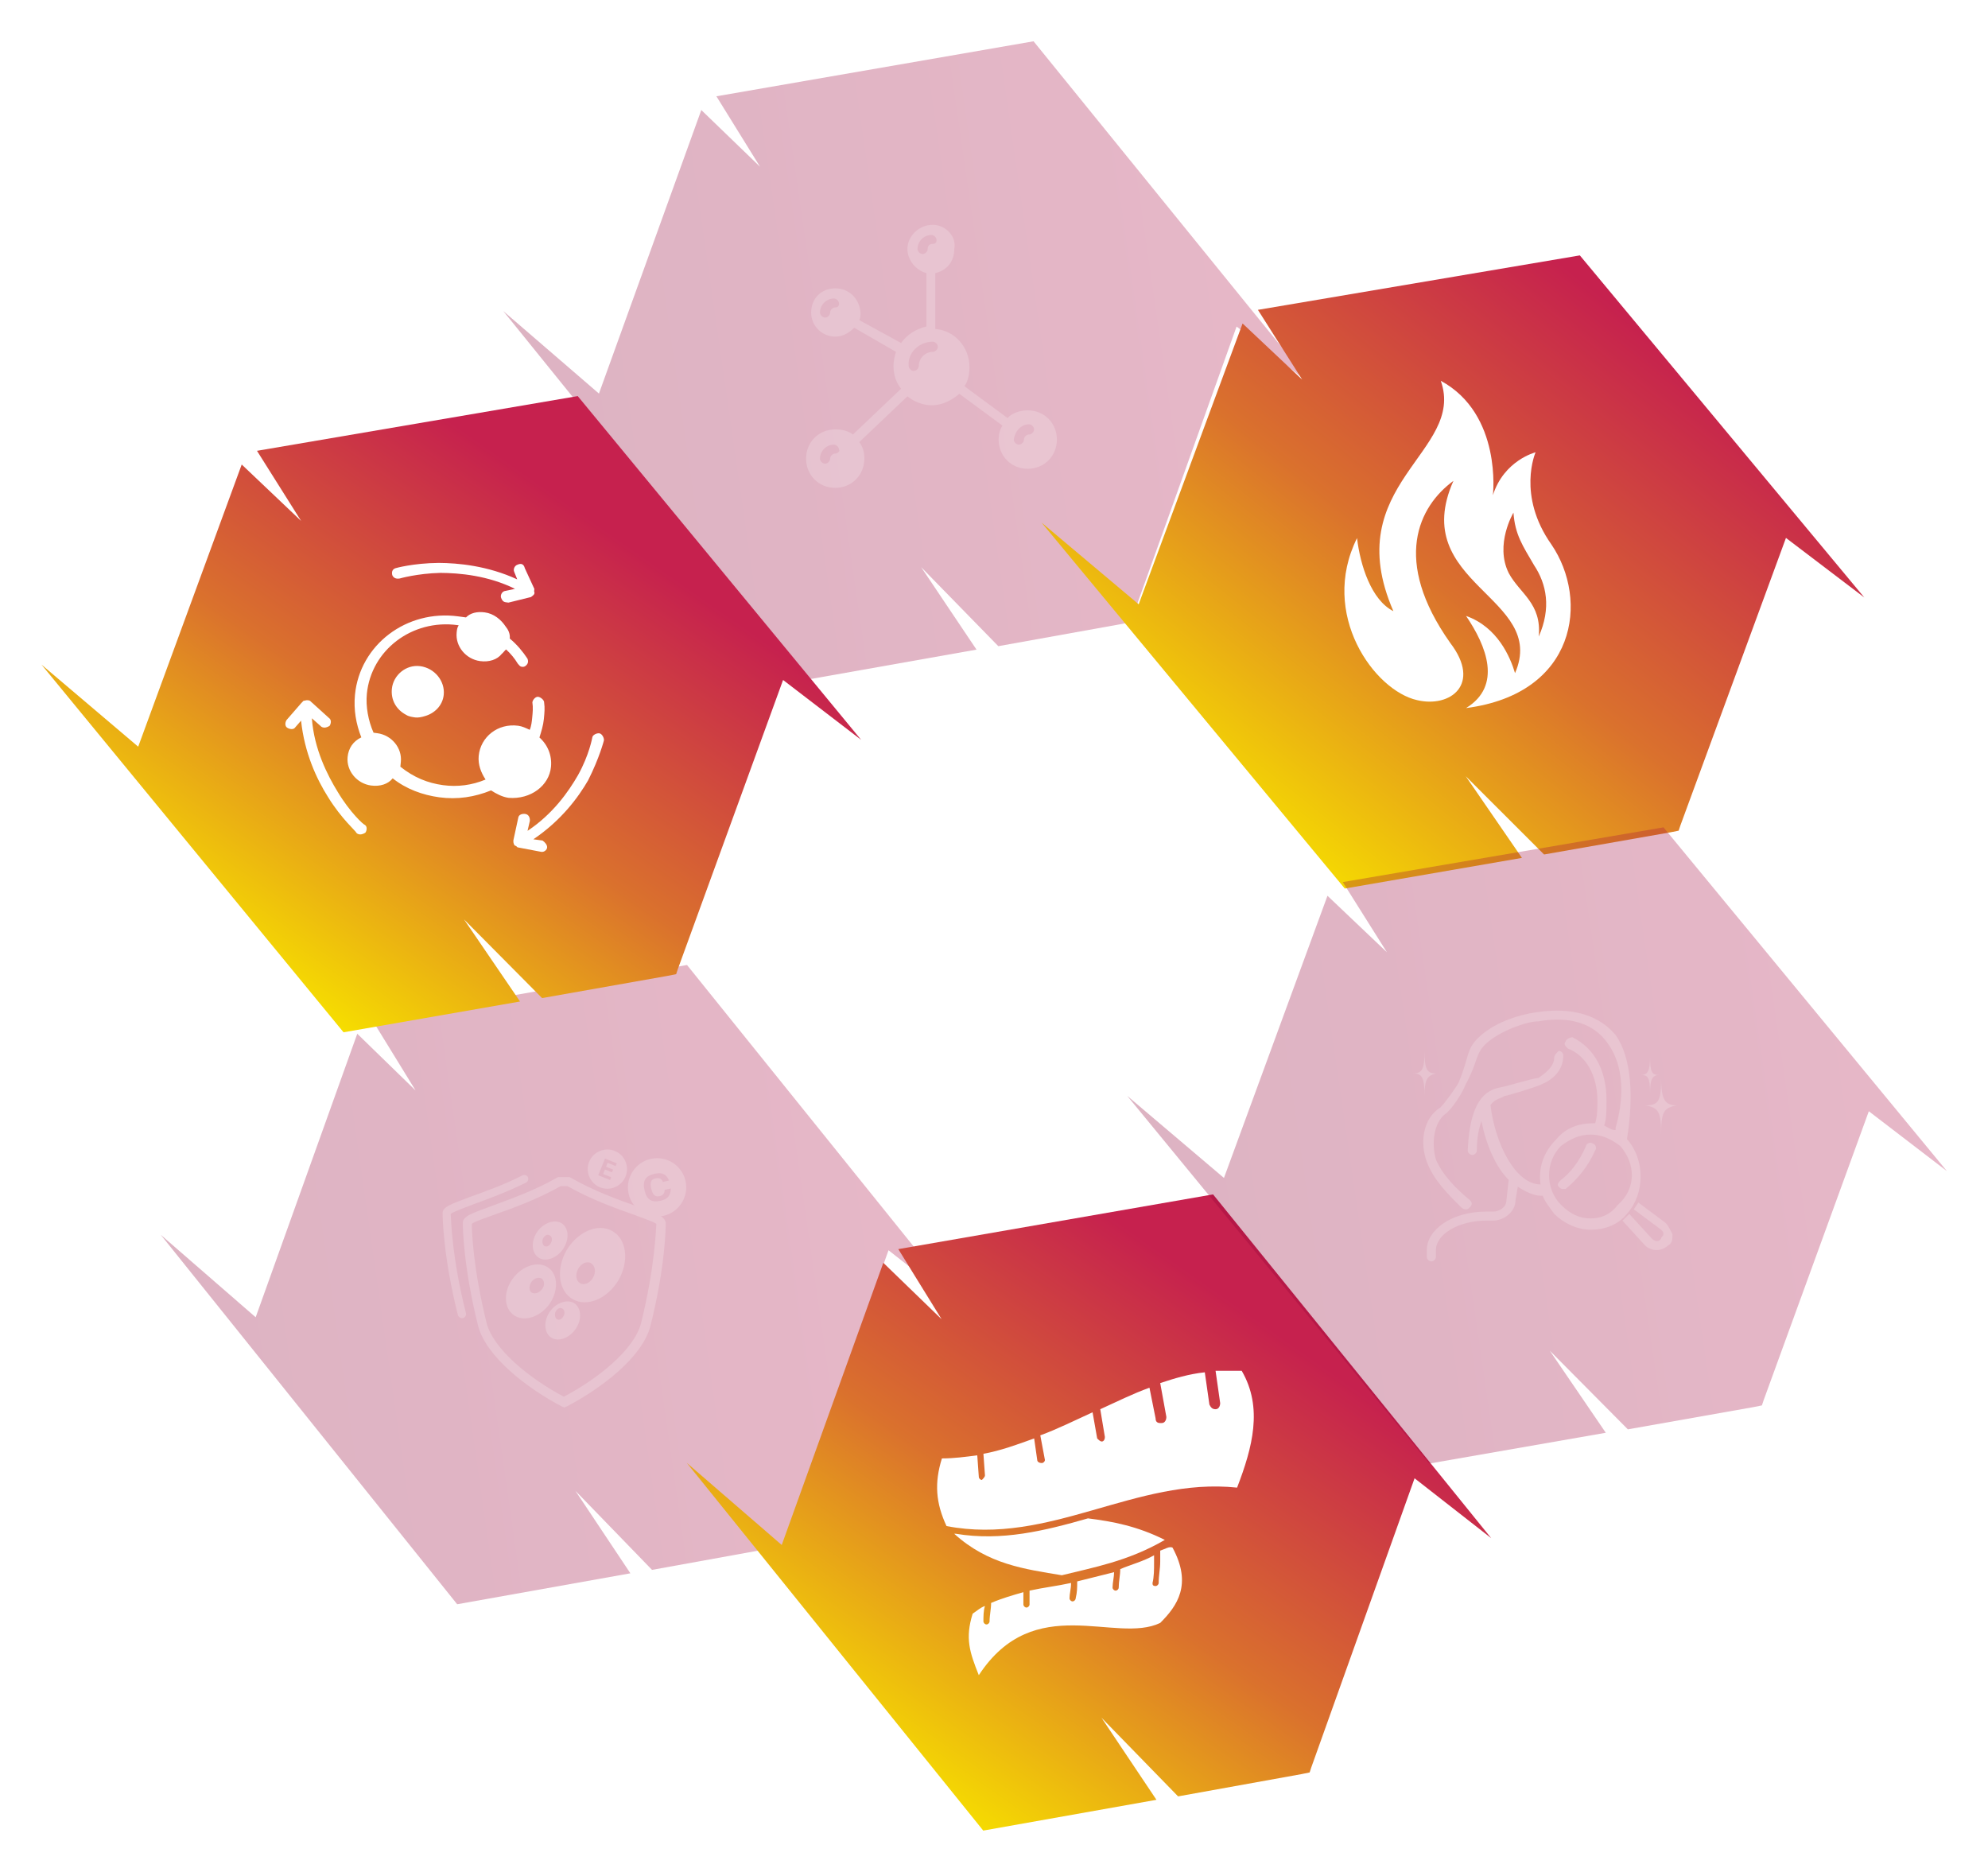 <svg width="650" height="612" viewBox="0 0 650 612" fill="none" xmlns="http://www.w3.org/2000/svg">
<g opacity="0.3" filter="url(#filter0_d_4620_229)">
<path d="M337.933 12.5L234.238 30.479L248.503 53.513L229.3 34.973L195.832 127.675L164.559 100.707L262.219 221.5L319.279 211.387L301.173 184.419L326.412 210.263L367.012 202.96L369.755 202.398L370.304 200.712L404.32 105.763L429.559 125.427L337.933 12.5Z" fill="url(#paint0_linear_4620_229)"/>
</g>
<g opacity="0.3" filter="url(#filter1_d_4620_229)">
<path d="M224.625 314.5L121.712 332.478L135.869 355.513L116.811 336.973L83.596 429.675L52.559 402.707L149.482 523.5L206.111 513.387L188.142 486.419L213.19 512.263L253.484 504.96L256.207 504.398L256.751 502.712L290.511 407.763L315.559 427.427L224.625 314.5Z" fill="url(#paint1_linear_4620_229)"/>
</g>
<path opacity="0.2" d="M278.882 142.051C277.225 140.804 275.155 140.389 273.084 140.389C267.7 140.389 263.559 144.543 263.559 149.944C263.559 155.345 267.7 159.5 273.084 159.5C278.468 159.5 282.609 155.345 282.609 149.944C282.609 147.867 282.195 146.205 280.953 144.543L296.69 129.587C298.761 131.249 301.66 132.495 304.559 132.495C308.286 132.495 311.185 130.833 313.67 128.756L327.751 139.143C326.922 140.389 326.508 142.051 326.508 143.713C326.508 149.114 330.649 153.268 336.033 153.268C341.417 153.268 345.559 149.114 345.559 143.713C345.559 138.312 341.417 134.157 336.033 134.157C333.548 134.157 331.064 134.988 329.407 136.65L315.326 126.263C316.569 124.601 316.983 122.109 316.983 120.031C316.983 113.384 312.013 107.983 305.801 107.568V89.287C309.528 88.457 312.013 85.548 312.013 81.394C312.841 77.239 309.114 73.5 304.973 73.5C300.417 73.5 296.69 77.239 296.69 81.394C296.69 85.133 299.589 88.457 302.902 89.287V106.737C299.589 107.568 296.69 109.229 294.619 112.138L280.953 104.659C281.367 103.828 281.367 102.998 281.367 102.167C280.953 97.597 277.639 94.273 273.084 94.273C268.528 94.273 265.215 97.597 265.215 102.167C265.215 106.737 268.942 110.06 273.084 110.06C275.569 110.06 277.639 108.814 279.296 107.152L292.963 115.046C292.548 116.292 292.134 117.954 292.134 119.616C292.134 122.524 292.963 125.017 294.619 127.094L278.882 142.051ZM273.084 148.283C272.256 148.283 271.427 149.114 271.427 149.944C271.427 150.775 270.599 151.606 269.771 151.606C268.942 151.606 268.114 150.775 268.114 149.944C268.114 147.452 270.185 145.374 272.67 145.374C273.498 145.374 274.326 146.205 274.326 147.036C274.74 147.452 273.912 148.283 273.084 148.283ZM336.447 138.727C337.276 138.727 338.104 139.558 338.104 140.389C338.104 141.22 337.276 142.051 336.447 142.051C335.619 142.051 334.791 142.882 334.791 143.713C334.791 144.543 333.963 145.374 333.134 145.374C332.306 145.374 331.478 144.543 331.478 143.713C331.892 140.804 333.963 138.727 336.447 138.727ZM273.084 100.505C272.256 100.505 271.427 101.336 271.427 102.167C271.427 102.998 270.599 103.829 269.771 103.829C268.942 103.829 268.114 102.998 268.114 102.167C268.114 99.674 270.185 97.597 272.67 97.597C273.498 97.597 274.326 98.427 274.326 99.258C274.326 100.089 273.912 100.505 273.084 100.505ZM303.316 81.394C303.316 82.225 302.488 83.056 301.66 83.056C300.831 83.056 300.003 82.225 300.003 81.394C300.003 78.901 302.074 76.824 304.559 76.824C305.387 76.824 306.215 77.655 306.215 78.486C306.215 79.316 305.801 79.732 304.973 79.732C303.73 79.732 303.316 80.563 303.316 81.394ZM304.973 111.722C305.801 111.722 306.629 112.553 306.629 113.384C306.629 114.215 305.801 115.046 304.973 115.046C302.488 115.046 300.417 117.123 300.417 119.616C300.417 120.447 299.589 121.278 298.761 121.278C297.932 121.278 297.104 120.447 297.104 119.616C296.69 115.461 300.417 111.722 304.973 111.722Z" fill="white"/>
<g filter="url(#filter2_d_4620_229)">
<path d="M396.625 389.5L293.712 407.392L307.869 430.317L288.811 411.866L255.596 504.124L224.559 477.285L321.482 597.5L378.111 587.435L360.142 560.597L385.19 586.317L425.484 579.048L428.207 578.489L428.751 576.812L462.511 482.317L487.559 501.887L396.625 389.5Z" fill="url(#paint2_linear_4620_229)"/>
</g>
<g opacity="0.2">
<path d="M207.844 394.251C201.972 392.196 193.897 389.26 186.557 385.002L186.264 384.855H182.447L182.153 385.002C174.813 389.26 166.739 392.049 160.867 394.251C154.114 396.746 151.325 397.627 151.325 399.829C151.325 401.297 151.472 414.069 156.316 433.447C158.959 443.723 172.758 454.146 183.768 459.871L184.502 460.165L185.236 459.871C196.246 454.146 210.046 443.87 212.688 433.447C217.533 414.216 217.679 401.297 217.679 399.829C217.386 397.627 214.597 396.6 207.844 394.251ZM209.605 432.566C207.403 441.228 195.512 450.77 184.355 456.642C173.198 450.77 161.307 441.081 159.105 432.566C154.701 414.803 154.261 402.619 154.261 400.123C155.142 399.389 158.665 398.214 161.895 397.04C167.767 394.985 175.841 392.049 183.328 387.792H185.53C193.017 392.049 201.091 394.985 206.963 397.04C210.046 398.214 213.569 399.389 214.597 400.123C214.45 402.619 214.009 414.803 209.605 432.566ZM152.352 429.337C152.499 430.071 152.059 430.805 151.325 430.951C151.178 430.951 151.178 430.951 151.031 430.951C150.444 430.951 149.857 430.511 149.71 429.924C144.866 410.693 144.719 397.921 144.719 396.6C144.719 394.544 147.508 393.664 154.114 391.168C158.959 389.406 164.831 387.351 170.85 384.268C171.584 383.975 172.318 384.268 172.611 384.855C172.905 385.589 172.611 386.323 172.024 386.617C165.858 389.7 159.839 391.902 154.995 393.664C151.912 394.838 148.242 396.159 147.361 396.893C147.508 399.242 147.802 411.427 152.352 429.337Z" fill="white"/>
<path d="M200.209 402.472C195.512 399.83 188.905 402.619 185.235 408.785C181.712 414.95 182.593 422.144 187.291 424.786C191.988 427.429 198.594 424.639 202.264 418.474C205.788 412.308 204.907 405.115 200.209 402.472ZM193.897 417.74C192.869 419.501 190.961 420.382 189.639 419.501C188.318 418.767 188.025 416.712 189.052 414.804C190.08 413.042 191.988 412.161 193.31 413.042C194.631 413.923 194.924 415.978 193.897 417.74Z" fill="white"/>
<path d="M179.364 414.51C176.134 412.161 170.996 413.629 167.766 417.887C164.537 422.144 164.683 427.575 167.913 429.924C171.143 432.273 176.281 430.805 179.511 426.548C182.593 422.291 182.593 416.859 179.364 414.51ZM177.162 421.557C176.281 422.731 174.813 423.171 173.785 422.584C172.904 421.85 172.904 420.382 173.785 419.061C174.666 417.887 176.134 417.446 177.162 418.033C178.043 418.767 178.189 420.382 177.162 421.557Z" fill="white"/>
<path d="M188.025 426.254C185.823 424.639 182.153 425.667 179.951 428.603C177.749 431.539 177.749 435.356 179.951 437.118C182.153 438.879 185.823 437.705 188.025 434.769C190.227 431.833 190.227 428.016 188.025 426.254ZM184.355 430.071C183.914 431.099 183.033 431.686 182.299 431.392C181.565 431.099 181.272 430.071 181.565 429.043C182.006 428.016 182.887 427.429 183.621 427.722C184.501 428.016 184.795 429.043 184.355 430.071Z" fill="white"/>
<path d="M183.915 400.123C181.713 398.508 178.043 399.536 175.841 402.472C173.639 405.408 173.639 409.225 175.841 410.986C178.043 412.748 181.713 411.573 183.915 408.637C186.117 405.555 186.117 401.885 183.915 400.123ZM180.245 406.142C179.805 407.169 178.924 407.757 178.19 407.463C177.456 407.169 177.162 406.142 177.456 405.114C177.896 404.087 178.777 403.499 179.511 403.793C180.392 404.087 180.686 405.114 180.245 406.142Z" fill="white"/>
<g clip-path="url(#clip0_4620_229)">
<path d="M212.751 378.899C207.645 380.043 204.381 385.19 205.525 390.296C206.669 395.402 211.816 398.665 216.922 397.522C222.029 396.378 225.292 391.231 224.148 386.125C223.004 381.018 217.957 377.733 212.751 378.899ZM215.687 391.069C216.789 390.822 217.277 390.187 217.331 389.018L219.333 388.57C219.304 390.785 218.326 392.055 216.024 392.571C213.02 393.244 211.427 392.234 210.732 389.13C210.036 386.026 211.046 384.433 214.05 383.76C216.453 383.222 217.856 383.854 218.75 385.967L216.748 386.415C216.301 385.359 215.588 384.993 214.386 385.262C212.862 385.498 212.463 386.534 212.912 388.536C213.383 390.639 214.185 391.405 215.687 391.069Z" fill="white"/>
</g>
<path d="M200.986 376.277C197.719 374.961 193.945 376.567 192.629 379.833C191.312 383.1 192.918 386.874 196.185 388.19C199.451 389.507 203.225 387.901 204.542 384.634C205.858 381.368 204.316 377.62 200.986 376.277ZM201.229 381.215L198.668 380.182L198.151 381.463L200.457 382.393L200.096 383.289L197.79 382.36L197.196 383.833L199.822 384.891L199.461 385.788L195.618 384.239L197.812 378.795L201.655 380.344L201.293 381.241L201.229 381.215Z" fill="white"/>
</g>
<g filter="url(#filter3_d_4620_229)">
<path d="M516.55 82.5L411.289 100.306L425.77 123.121L406.277 104.758L372.304 196.573L340.559 169.863L439.693 289.5L497.614 279.484L479.236 252.774L504.855 278.371L546.068 271.137L548.853 270.581L549.41 268.911L583.94 174.871L609.559 194.347L516.55 82.5Z" fill="url(#paint3_linear_4620_229)"/>
</g>
<g opacity="0.3" filter="url(#filter4_d_4620_229)">
<path d="M543.896 269.5L439.027 287.392L453.453 310.317L434.033 291.866L400.186 384.124L368.559 357.285L467.325 477.5L525.031 467.435L506.72 440.597L532.244 466.317L573.304 459.048L576.078 458.489L576.633 456.812L611.035 362.317L636.559 381.887L543.896 269.5Z" fill="url(#paint4_linear_4620_229)"/>
</g>
<g filter="url(#filter5_d_4620_229)">
<path d="M188.896 128.5L84.026 146.392L98.453 169.317L79.033 150.866L45.186 243.124L13.559 216.285L112.325 336.5L170.031 326.435L151.72 299.597L177.244 325.317L218.304 318.048L221.078 317.489L221.633 315.812L256.035 221.317L281.559 240.887L188.896 128.5Z" fill="url(#paint5_linear_4620_229)"/>
</g>
<path d="M130.68 189.136C130.68 189.136 136.339 187.49 143.966 187.3C150.302 187.338 159.519 188.156 168.384 192.517L164.929 193.257C164.056 193.541 163.521 194.667 163.86 195.51C164.199 196.352 164.577 196.801 165.411 196.911C165.828 196.966 165.828 196.966 166.246 197.021L173.612 195.201C174.524 194.524 174.981 194.185 174.642 193.343C174.681 192.949 174.72 192.555 174.72 192.555L171.592 185.76C171.292 184.524 170.497 184.02 169.167 184.642C168.293 184.926 167.759 186.052 168.098 186.894L169.114 189.422C159.415 184.951 149.78 184.078 143.444 184.04C134.983 184.12 129.325 185.766 129.325 185.766C128.451 186.05 127.956 186.782 128.255 188.019C128.594 188.861 129.39 189.365 130.68 189.136Z" fill="white"/>
<path d="M192.293 255.12C196.05 247.697 197.468 242.045 197.468 242.045C197.548 241.221 196.814 239.869 195.959 239.754C195.104 239.638 193.741 240.288 193.66 241.112C193.66 241.112 192.67 246.822 188.993 253.421C185.865 258.841 180.826 266.091 172.487 271.641L173.237 268.403C173.317 267.579 173.01 266.285 171.728 266.112C170.873 265.996 169.55 266.234 169.429 267.47L167.85 274.77C167.77 275.594 168.117 276.476 168.544 276.534C168.972 276.592 168.932 277.004 169.359 277.062L177.014 278.515C177.869 278.631 178.805 277.922 178.885 277.098C178.965 276.274 178.191 275.335 177.376 274.807L174.384 274.402C183.658 268.144 189.165 260.54 192.293 255.12Z" fill="white"/>
<path d="M110.417 258.905C107.062 253.45 102.709 244.943 101.967 234.842L104.75 237.303C105.136 237.772 105.562 237.829 105.988 237.887C106.414 237.945 107.307 237.649 107.773 237.296C108.28 236.531 108.4 235.297 107.588 234.77L101.636 229.38C101.25 228.911 100.397 228.796 99.505 229.091C99.078 229.034 99.038 229.445 98.572 229.798L93.708 235.39C93.202 236.155 93.082 237.388 93.894 237.915C94.706 238.442 95.985 238.615 96.491 237.85L98.437 235.614C99.565 246.184 103.492 254.634 107.233 260.557C111.706 267.831 116.499 271.814 116.459 272.225C116.845 272.694 117.272 272.752 117.698 272.81C118.124 272.867 119.017 272.572 119.483 272.218C119.989 271.453 120.11 270.22 119.297 269.693C118.871 269.635 114.503 265.71 110.417 258.905Z" fill="white"/>
<path d="M128.123 225.242C127.765 228.921 129.602 232.071 132.867 233.756C133.674 234.28 134.943 234.452 135.789 234.567C136.635 234.682 137.944 234.445 138.83 234.151C141.912 233.326 144.729 230.808 145.087 227.128C145.525 222.631 142.075 218.434 137.421 217.803C132.767 217.172 128.561 220.744 128.123 225.242Z" fill="white"/>
<path d="M180.152 250.73C180.51 247.055 179.137 243.559 176.377 241.116C176.998 239.132 177.62 237.147 177.819 235.105C178.018 233.064 178.177 231.43 177.913 229.739C177.992 228.923 176.804 227.934 175.958 227.819C175.113 227.705 174.148 228.815 174.069 229.632C174.332 231.323 174.173 232.956 174.014 234.589C173.895 235.814 173.736 237.448 173.194 238.616C171.966 238.035 170.737 237.455 169.469 237.283C162.706 236.366 157.117 240.986 156.52 247.112C156.242 249.97 157.271 252.592 158.763 254.864C154.298 256.74 149.529 257.335 144.879 256.704C139.807 256.016 135.276 254.161 130.905 250.672C130.945 250.263 131.024 249.447 131.064 249.038C131.501 244.546 128.055 240.355 123.405 239.725C122.982 239.667 122.56 239.61 122.137 239.553C120.381 235.591 119.55 230.927 119.948 226.843C121.34 212.551 134.751 202.371 149.546 204.377L149.968 204.435C149.466 205.194 149.387 206.011 149.307 206.827C148.87 211.319 152.316 215.51 156.966 216.141C159.925 216.542 162.58 215.661 164.047 213.791C164.51 213.44 165.012 212.681 165.475 212.33C167.046 213.784 168.195 215.181 169.304 216.987C169.687 217.452 170.07 217.918 170.493 217.976C170.915 218.033 171.338 218.09 171.8 217.739C172.725 217.037 172.805 216.22 172.462 215.346C170.97 213.075 169.055 210.747 166.678 208.769C166.837 207.136 166.111 205.796 165.345 204.865C163.853 202.594 161.476 200.616 158.517 200.215C155.98 199.871 153.787 200.401 152.36 201.863C151.515 201.748 150.669 201.633 149.824 201.519C132.916 199.226 117.655 210.81 116.064 227.144C115.587 232.044 116.418 236.708 118.134 241.078C115.438 242.368 113.932 244.646 113.653 247.505C113.216 251.996 116.663 256.188 121.312 256.818C124.271 257.22 126.927 256.338 128.394 254.469C132.765 257.958 138.141 259.928 143.636 260.673C149.554 261.476 155.208 260.588 160.559 258.417C162.17 259.463 164.204 260.566 166.318 260.853C173.543 261.419 179.556 256.856 180.152 250.73Z" fill="white"/>
<path d="M380.854 503.461C371.806 498.937 363.764 497.429 355.721 496.423C341.647 500.445 327.573 503.963 312.493 501.45H311.99C323.049 511.503 335.112 513.011 347.176 515.022C357.229 512.508 368.79 510.498 380.854 503.461Z" fill="white"/>
<path d="M405.987 448.169C402.971 448.169 399.955 448.169 397.442 448.169L398.95 458.725C398.95 459.73 398.447 460.735 397.442 460.735C396.437 460.735 395.934 460.233 395.431 459.227L393.923 448.672C388.897 449.174 383.87 450.682 379.346 452.19L381.357 463.249C381.357 464.254 380.854 465.259 379.849 465.259C379.849 465.259 379.849 465.259 379.346 465.259C378.341 465.259 377.838 464.757 377.838 463.751L375.828 453.698C370.299 455.709 365.272 458.222 359.743 460.735L361.251 469.783C361.251 470.788 360.748 471.291 360.245 471.291C359.743 471.291 359.24 470.788 358.737 470.286L357.229 461.741C351.7 464.254 345.668 467.27 340.139 469.28L341.647 477.323C341.647 477.826 341.145 478.328 340.642 478.328C339.637 478.328 339.134 477.826 339.134 477.323L338.129 470.286C332.599 472.296 327.07 474.307 321.541 475.312L322.044 482.35C322.044 482.852 321.541 483.355 321.038 483.857C320.536 483.857 320.033 483.355 320.033 482.852L319.53 475.815C315.509 476.318 311.99 476.82 307.969 476.82C305.456 484.863 305.959 491.397 309.477 498.937C343.155 505.472 371.304 482.852 404.479 486.371C409.506 473.302 413.024 460.233 405.987 448.169Z" fill="white"/>
<path d="M379.347 506.979C379.347 507.985 379.347 509.493 379.347 510.498C379.347 513.011 378.844 515.022 378.844 517.535C378.844 518.038 378.341 518.541 377.839 518.541C376.834 518.541 376.834 518.038 376.834 517.535C377.336 515.525 377.336 513.011 377.336 511.001C377.336 509.995 377.336 509.493 377.336 508.487C373.818 510.498 369.796 511.503 366.278 513.011C366.278 515.022 365.775 517.033 365.775 519.043C365.775 519.546 365.272 520.049 364.77 520.049C364.267 520.049 363.764 519.546 363.764 519.043C363.764 517.535 364.267 515.525 364.267 514.017C360.246 515.022 356.225 516.027 352.203 517.033C352.203 519.043 352.203 520.551 351.701 522.562C351.701 523.064 351.198 523.567 350.695 523.567C350.193 523.567 349.69 523.064 349.69 522.562C349.69 521.054 350.193 519.546 350.193 517.535C345.669 518.541 341.145 519.043 336.621 520.049C336.621 521.556 336.621 523.064 336.621 524.572C336.621 525.075 336.118 525.578 335.616 525.578C335.113 525.578 334.61 525.075 334.61 524.572C334.61 523.064 334.61 522.059 334.61 520.551C331.092 521.556 327.573 522.562 324.055 524.07C324.055 526.08 323.552 528.091 323.552 530.102C323.552 530.604 323.049 531.107 322.547 531.107C322.044 531.107 321.541 530.604 321.541 530.102C321.541 528.594 321.541 526.583 322.044 525.075C320.536 525.578 319.531 526.583 318.023 527.588C315.51 535.631 317.017 540.155 320.033 547.695C338.129 520.049 364.77 537.641 379.347 530.604C384.876 525.075 389.903 518.038 383.368 505.974C382.363 505.471 380.855 506.477 379.347 506.979Z" fill="white"/>
<path d="M479.344 231.5C515.506 226.825 519.639 196.18 507.241 178C495.875 161.898 502.075 147.874 502.075 147.874C502.075 147.874 491.743 150.471 488.126 161.898C488.126 161.898 491.226 135.408 471.079 124.5C479.344 147.874 437.5 158.262 455.581 199.816C448.348 196.18 444.732 184.752 443.699 175.922C431.301 200.854 449.382 225.786 463.33 228.903C474.178 231.5 484.51 223.709 474.178 210.204C455.064 183.194 463.846 165.534 475.211 157.223C460.23 190.985 506.207 195.141 495.359 220.073C493.809 214.879 489.676 205.01 479.344 201.374C486.06 211.243 491.226 224.228 479.344 231.5ZM503.108 208.126C504.141 197.218 496.909 194.102 493.292 187.35C488.643 178 494.842 167.612 494.842 167.612C495.359 174.883 497.942 178.519 501.558 184.752C505.691 190.985 507.241 198.777 503.108 208.126Z" fill="white"/>
<g opacity="0.2">
<path d="M511.133 388.722C510.39 388.722 510.39 388.722 509.646 387.982C508.902 387.242 509.646 386.501 510.39 385.761C513.365 383.539 516.34 379.837 518.571 374.654C518.571 373.913 520.059 373.173 520.802 373.913C521.546 373.913 522.29 375.394 521.546 376.135C519.315 381.318 515.596 385.761 511.877 388.722H511.133Z" fill="white"/>
<path d="M531.962 372.432C531.218 372.432 531.218 372.432 531.962 372.432C534.193 358.363 533.449 345.775 528.243 338.37C520.061 328.744 507.417 330.225 502.211 330.966C497.005 331.706 489.567 333.927 484.361 338.37C479.154 342.813 480.642 345.034 476.923 353.92C476.179 355.401 472.461 360.584 470.973 362.065C465.023 365.768 464.279 373.913 466.51 379.836C468.742 385.76 473.204 390.203 477.667 394.646C477.667 394.646 478.411 395.386 479.154 395.386C479.898 395.386 479.898 395.386 480.642 394.646C481.386 393.905 481.386 393.165 480.642 392.424C476.179 388.722 471.717 384.279 469.486 379.096C467.998 373.913 468.742 367.248 472.461 364.287C474.692 362.806 478.411 356.882 479.154 354.661C483.617 346.515 482.13 344.294 486.592 340.592C491.055 336.889 499.236 333.927 502.955 333.927C507.417 333.187 518.574 331.706 525.268 340.592C532.705 350.218 529.73 363.546 528.243 368.729C528.243 368.729 528.243 368.729 528.243 369.47C526.755 369.47 526.012 368.729 524.524 367.989C525.268 365.768 525.268 362.806 525.268 359.844C525.268 350.218 521.549 342.813 514.111 339.111C513.368 339.111 511.88 339.851 511.88 340.592C511.136 341.332 511.88 342.073 512.624 342.813C518.574 345.034 522.293 351.699 522.293 359.844C522.293 362.065 522.293 365.027 521.549 367.248H520.805C516.343 367.248 511.88 368.729 508.905 372.432C504.442 376.875 502.955 382.058 503.699 387.241C495.517 387.241 488.823 373.913 487.336 361.325C488.823 359.103 491.055 359.103 491.798 358.363C492.542 358.363 502.211 355.401 503.699 354.661C507.417 353.18 511.136 350.218 511.136 345.034C511.136 344.294 510.392 343.554 509.649 343.554C508.905 344.294 508.161 345.034 508.161 345.775C508.161 348.737 505.186 350.958 502.955 352.439C501.467 352.439 491.798 355.401 491.055 355.401C487.336 356.141 480.642 357.622 479.898 376.134C479.898 376.875 480.642 377.615 481.386 377.615C482.13 377.615 482.873 376.875 482.873 376.134C482.873 371.691 483.617 368.729 484.361 366.508C485.848 373.913 488.823 381.317 493.286 385.76L492.542 392.424C492.542 394.646 490.311 396.127 488.08 396.127H485.848C474.692 396.127 466.51 402.05 466.51 408.715V410.936C466.51 411.676 467.254 412.417 467.998 412.417C468.742 412.417 469.486 411.676 469.486 410.936V408.715C469.486 403.531 476.923 399.088 485.848 399.088H488.08C491.798 399.088 495.517 396.127 495.517 392.424L496.261 387.981C498.492 389.462 501.467 390.943 503.699 390.943H504.442C505.186 393.165 506.674 394.646 508.161 396.867C511.136 399.829 515.599 402.05 520.061 402.05C524.524 402.05 528.987 400.569 531.962 396.867C537.912 390.203 537.912 379.096 531.962 372.432ZM528.987 393.905C526.755 396.867 523.78 398.348 520.061 398.348C516.343 398.348 513.368 396.867 510.392 393.905C505.186 388.722 505.186 379.836 510.392 374.653C513.368 372.432 516.343 370.951 520.061 370.951C523.78 370.951 526.755 372.432 529.73 374.653C534.937 380.577 534.937 388.722 528.987 393.905Z" fill="white"/>
<path d="M541.629 408.714C540.142 408.714 538.654 407.973 537.91 407.233L530.473 399.088L532.704 396.866L540.142 405.011C540.142 405.011 540.885 405.752 541.629 405.752C542.373 405.752 542.373 405.752 543.117 405.011C543.117 404.271 543.86 404.271 543.86 403.53C543.86 402.79 543.86 402.79 543.117 402.049L534.191 395.385L535.679 393.164L544.604 399.828C545.348 400.568 546.092 402.049 546.835 403.53C546.835 405.011 546.835 406.492 545.348 407.233C544.604 407.973 543.117 408.714 541.629 408.714Z" fill="white"/>
<path d="M548.335 361.399C544.616 361.399 543.128 359.918 543.128 352.514C543.128 359.918 542.384 361.399 537.922 361.399C542.384 362.14 543.128 363.621 543.128 371.025C543.128 363.621 543.872 362.14 548.335 361.399C548.335 362.14 548.335 362.14 548.335 361.399Z" fill="white"/>
<path d="M469.485 350.956C466.509 350.956 465.766 349.475 465.766 343.552C465.766 349.475 465.022 350.956 462.047 350.956C465.022 350.956 465.766 352.437 465.766 358.361C465.766 353.178 466.509 351.697 469.485 350.956C469.485 351.697 469.485 351.697 469.485 350.956Z" fill="white"/>
<path d="M542.477 351.472C540.246 351.472 539.502 350.732 539.502 345.548C539.502 349.991 538.759 351.472 536.527 351.472C538.759 351.472 539.502 352.213 539.502 357.396C539.502 352.953 540.246 351.472 542.477 351.472Z" fill="white"/>
</g>
<defs>
<filter id="filter0_d_4620_229" x="151.559" y="0.5" width="291" height="235" filterUnits="userSpaceOnUse" color-interpolation-filters="sRGB">
<feFlood flood-opacity="0" result="BackgroundImageFix"/>
<feColorMatrix in="SourceAlpha" type="matrix" values="0 0 0 0 0 0 0 0 0 0 0 0 0 0 0 0 0 0 127 0" result="hardAlpha"/>
<feOffset dy="1"/>
<feGaussianBlur stdDeviation="6.5"/>
<feColorMatrix type="matrix" values="0 0 0 0 0.204 0 0 0 0 0 0 0 0 0 0.055 0 0 0 0.6 0"/>
<feBlend mode="normal" in2="BackgroundImageFix" result="effect1_dropShadow_4620_229"/>
<feBlend mode="normal" in="SourceGraphic" in2="effect1_dropShadow_4620_229" result="shape"/>
</filter>
<filter id="filter1_d_4620_229" x="39.559" y="302.5" width="289" height="235" filterUnits="userSpaceOnUse" color-interpolation-filters="sRGB">
<feFlood flood-opacity="0" result="BackgroundImageFix"/>
<feColorMatrix in="SourceAlpha" type="matrix" values="0 0 0 0 0 0 0 0 0 0 0 0 0 0 0 0 0 0 127 0" result="hardAlpha"/>
<feOffset dy="1"/>
<feGaussianBlur stdDeviation="6.5"/>
<feColorMatrix type="matrix" values="0 0 0 0 0.204 0 0 0 0 0 0 0 0 0 0.055 0 0 0 0.6 0"/>
<feBlend mode="normal" in2="BackgroundImageFix" result="effect1_dropShadow_4620_229"/>
<feBlend mode="normal" in="SourceGraphic" in2="effect1_dropShadow_4620_229" result="shape"/>
</filter>
<filter id="filter2_d_4620_229" x="211.559" y="377.5" width="289" height="234" filterUnits="userSpaceOnUse" color-interpolation-filters="sRGB">
<feFlood flood-opacity="0" result="BackgroundImageFix"/>
<feColorMatrix in="SourceAlpha" type="matrix" values="0 0 0 0 0 0 0 0 0 0 0 0 0 0 0 0 0 0 127 0" result="hardAlpha"/>
<feOffset dy="1"/>
<feGaussianBlur stdDeviation="6.5"/>
<feColorMatrix type="matrix" values="0 0 0 0 0.204 0 0 0 0 0 0 0 0 0 0.055 0 0 0 0.6 0"/>
<feBlend mode="normal" in2="BackgroundImageFix" result="effect1_dropShadow_4620_229"/>
<feBlend mode="normal" in="SourceGraphic" in2="effect1_dropShadow_4620_229" result="shape"/>
</filter>
<filter id="filter3_d_4620_229" x="327.559" y="70.5" width="295" height="233" filterUnits="userSpaceOnUse" color-interpolation-filters="sRGB">
<feFlood flood-opacity="0" result="BackgroundImageFix"/>
<feColorMatrix in="SourceAlpha" type="matrix" values="0 0 0 0 0 0 0 0 0 0 0 0 0 0 0 0 0 0 127 0" result="hardAlpha"/>
<feOffset dy="1"/>
<feGaussianBlur stdDeviation="6.5"/>
<feColorMatrix type="matrix" values="0 0 0 0 0.204 0 0 0 0 0 0 0 0 0 0.055 0 0 0 0.6 0"/>
<feBlend mode="normal" in2="BackgroundImageFix" result="effect1_dropShadow_4620_229"/>
<feBlend mode="normal" in="SourceGraphic" in2="effect1_dropShadow_4620_229" result="shape"/>
</filter>
<filter id="filter4_d_4620_229" x="355.559" y="257.5" width="294" height="234" filterUnits="userSpaceOnUse" color-interpolation-filters="sRGB">
<feFlood flood-opacity="0" result="BackgroundImageFix"/>
<feColorMatrix in="SourceAlpha" type="matrix" values="0 0 0 0 0 0 0 0 0 0 0 0 0 0 0 0 0 0 127 0" result="hardAlpha"/>
<feOffset dy="1"/>
<feGaussianBlur stdDeviation="6.5"/>
<feColorMatrix type="matrix" values="0 0 0 0 0.204 0 0 0 0 0 0 0 0 0 0.055 0 0 0 0.6 0"/>
<feBlend mode="normal" in2="BackgroundImageFix" result="effect1_dropShadow_4620_229"/>
<feBlend mode="normal" in="SourceGraphic" in2="effect1_dropShadow_4620_229" result="shape"/>
</filter>
<filter id="filter5_d_4620_229" x="0.559" y="116.5" width="294" height="234" filterUnits="userSpaceOnUse" color-interpolation-filters="sRGB">
<feFlood flood-opacity="0" result="BackgroundImageFix"/>
<feColorMatrix in="SourceAlpha" type="matrix" values="0 0 0 0 0 0 0 0 0 0 0 0 0 0 0 0 0 0 127 0" result="hardAlpha"/>
<feOffset dy="1"/>
<feGaussianBlur stdDeviation="6.5"/>
<feColorMatrix type="matrix" values="0 0 0 0 0.204 0 0 0 0 0 0 0 0 0 0.055 0 0 0 0.6 0"/>
<feBlend mode="normal" in2="BackgroundImageFix" result="effect1_dropShadow_4620_229"/>
<feBlend mode="normal" in="SourceGraphic" in2="effect1_dropShadow_4620_229" result="shape"/>
</filter>
<linearGradient id="paint0_linear_4620_229" x1="169.844" y1="136.692" x2="425.796" y2="99.805" gradientUnits="userSpaceOnUse">
<stop stop-color="#8D0034"/>
<stop offset="0.994" stop-color="#AD0E45"/>
</linearGradient>
<linearGradient id="paint1_linear_4620_229" x1="57.804" y1="438.692" x2="311.903" y2="402.349" gradientUnits="userSpaceOnUse">
<stop stop-color="#8D0034"/>
<stop offset="0.994" stop-color="#AD0E45"/>
</linearGradient>
<linearGradient id="paint2_linear_4620_229" x1="215.5" y1="597" x2="375.807" y2="368.728" gradientUnits="userSpaceOnUse">
<stop stop-color="#F6DE00"/>
<stop offset="0.207" stop-color="#F6DE00"/>
<stop offset="0.543" stop-color="#DA712D"/>
<stop offset="0.892" stop-color="#C6214E"/>
</linearGradient>
<linearGradient id="paint3_linear_4620_229" x1="304" y1="270" x2="495.323" y2="30.66" gradientUnits="userSpaceOnUse">
<stop stop-color="#F6DE00"/>
<stop offset="0.207" stop-color="#F6DE00"/>
<stop offset="0.543" stop-color="#DA712D"/>
<stop offset="0.892" stop-color="#C6214E"/>
</linearGradient>
<linearGradient id="paint4_linear_4620_229" x1="373.904" y1="393.097" x2="632.582" y2="355.215" gradientUnits="userSpaceOnUse">
<stop stop-color="#8D0034"/>
<stop offset="0.994" stop-color="#AD0E45"/>
</linearGradient>
<linearGradient id="paint5_linear_4620_229" x1="14" y1="336" x2="167.934" y2="115.693" gradientUnits="userSpaceOnUse">
<stop stop-color="#F6DE00"/>
<stop offset="0.207" stop-color="#F6DE00"/>
<stop offset="0.543" stop-color="#DA712D"/>
<stop offset="0.892" stop-color="#C6214E"/>
</linearGradient>
<clipPath id="clip0_4620_229">
<rect width="19.084" height="19.084" fill="white" transform="translate(203.439 380.985) rotate(-12.626)"/>
</clipPath>
</defs>
</svg>
